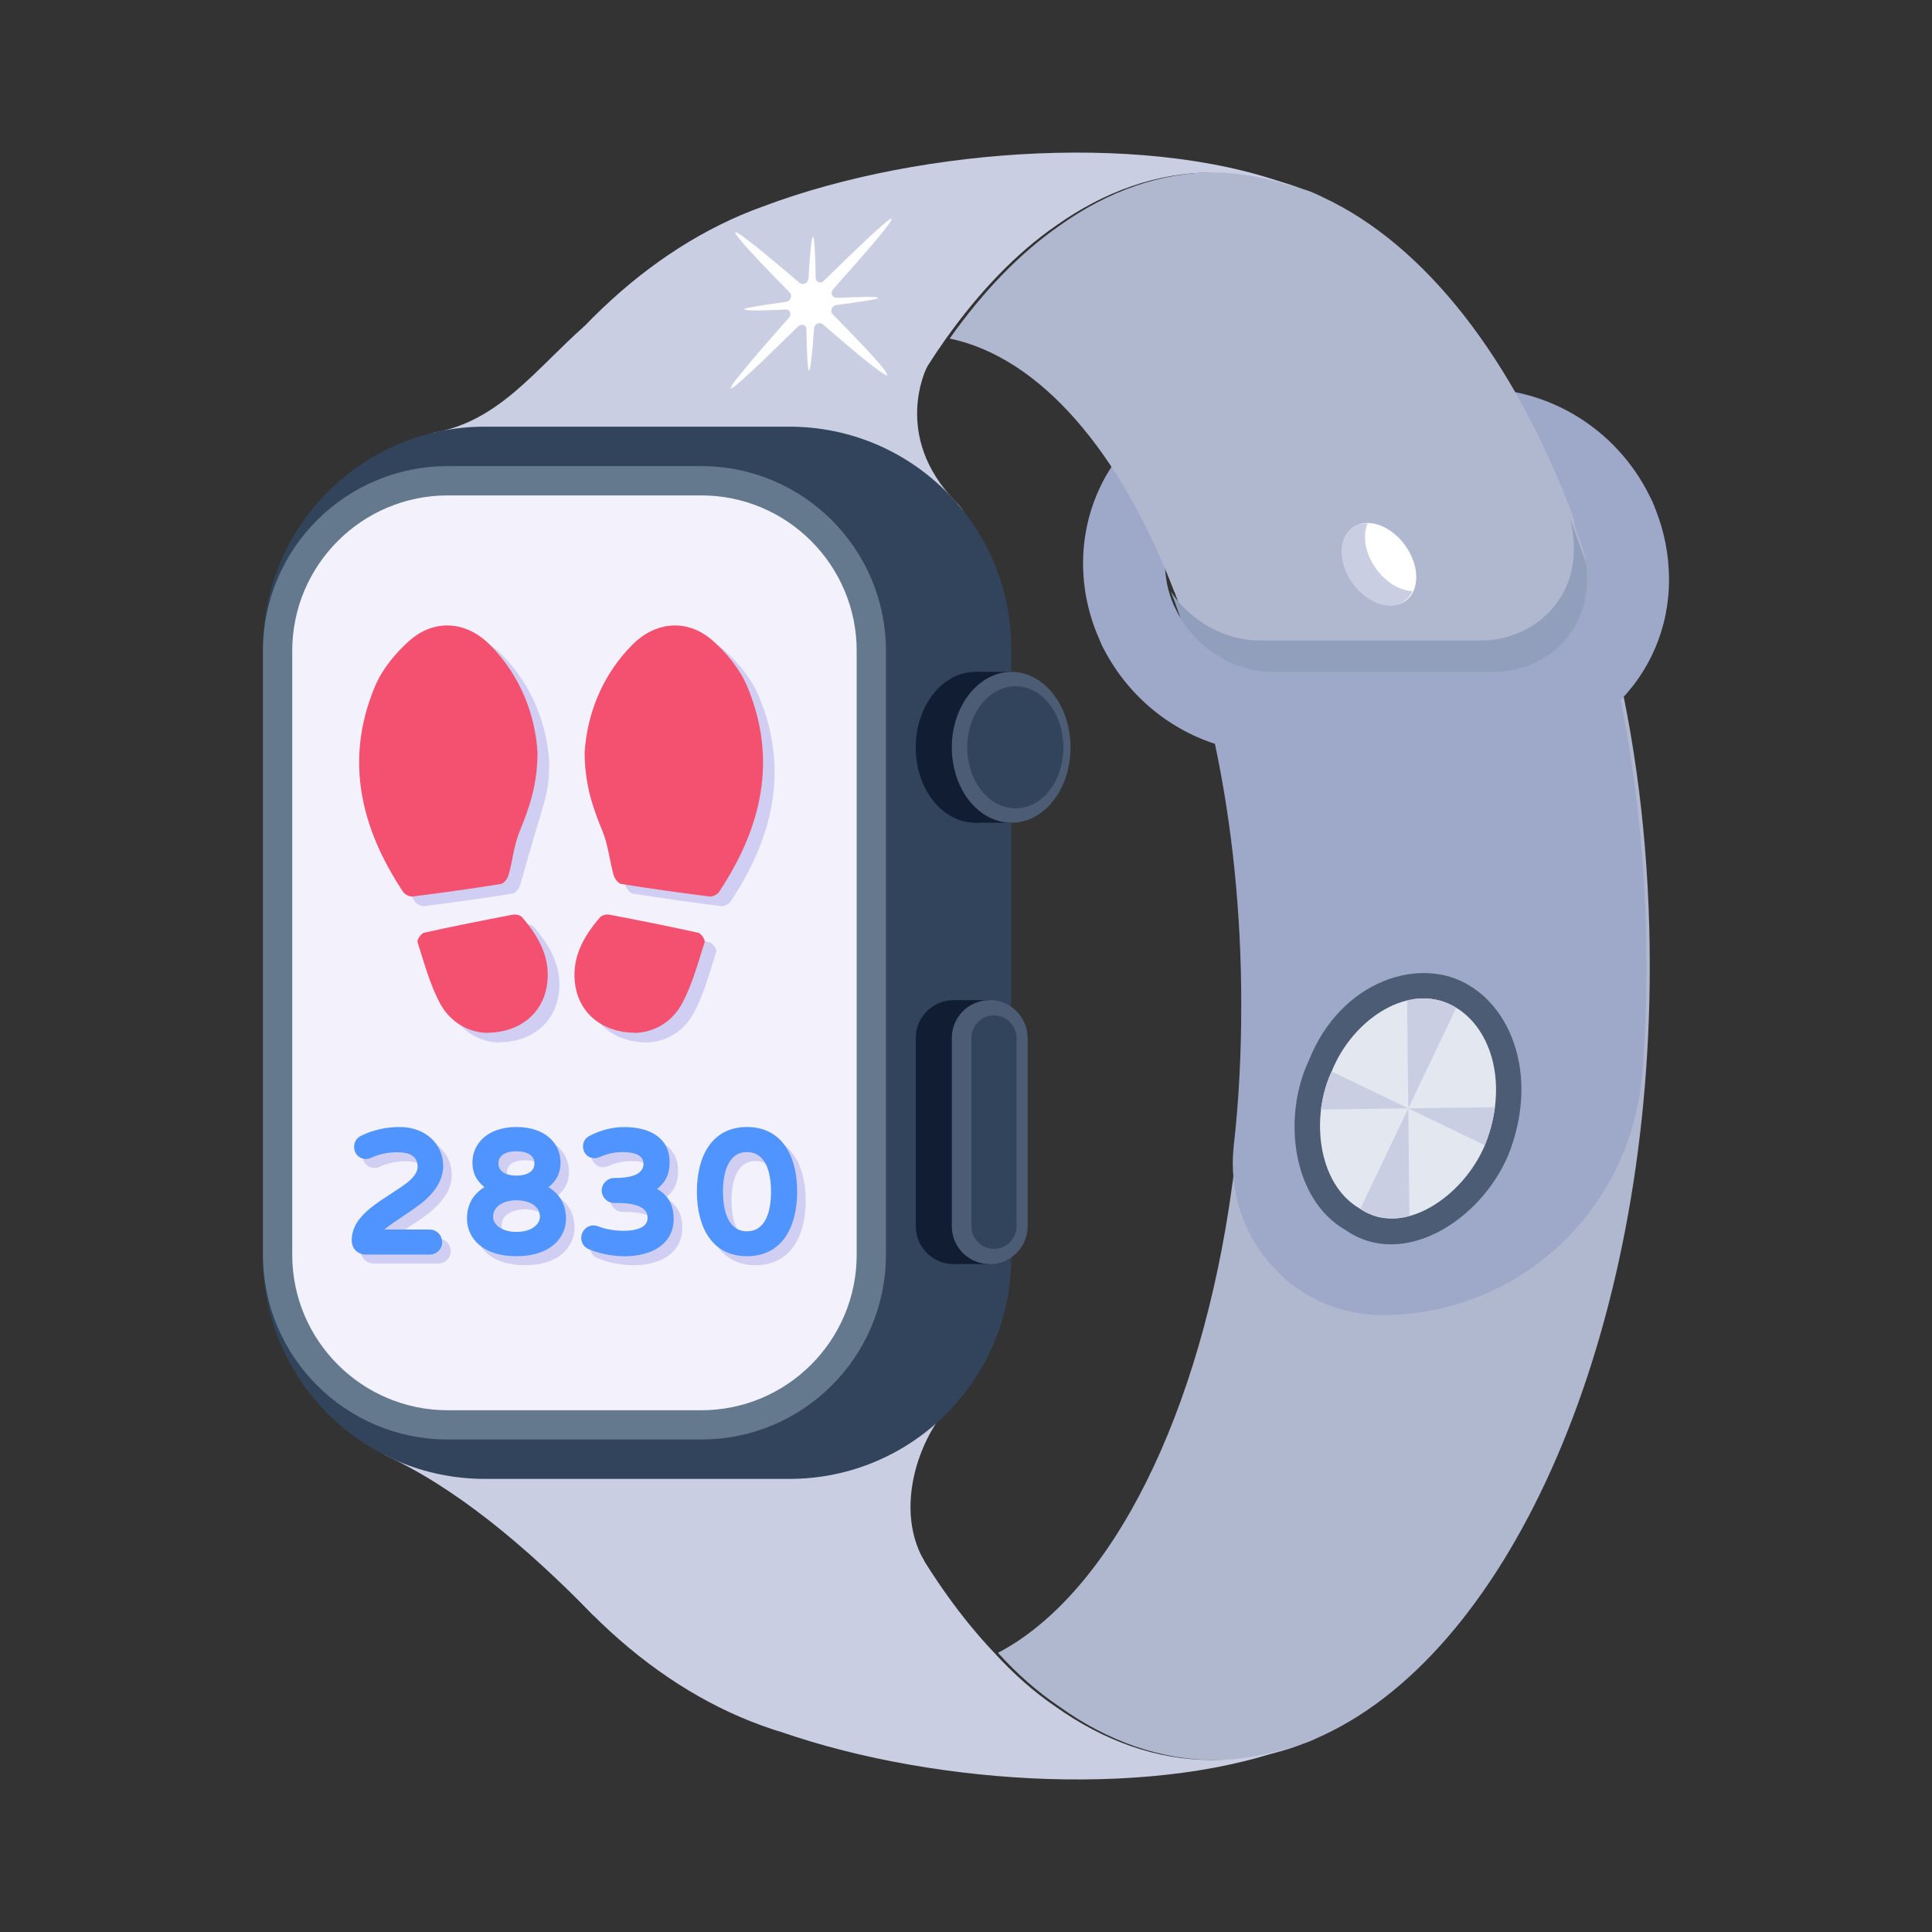 <svg id="Layer_1" enable-background="new 0 0 38 38" height="512" viewBox="0 0 38 38" width="512" xmlns="http://www.w3.org/2000/svg"><rect x="0" y="0" width="38" height="38" fill="#333333" stroke="none"/><g id="_x33_8"><g><g><g><g><path d="m22.404 13.147c-.298 0-.584-.165-.723-.45-.22-.448-.346-.927-.373-1.422-.107-2.001 1.435-3.633 3.437-3.633h4.339c1.466 0 2.808.877 3.419 2.234.182.405.001.882-.404 1.065-.401.181-.882.002-1.065-.404-.346-.768-1.129-1.284-1.95-1.284h-4.339c-1.073 0-1.887.855-1.828 1.935.015.279.085.547.209.8.197.399.033.882-.367 1.077-.113.056-.235.083-.354.083z" fill="#9ea9c9"/></g></g><g><path d="m32.449 18.999c0 7.28-2.72 13.39-6.4 15.12-.13.06-.27.13-.42.18-.56.22-1.14.32-1.72.32-1.08 0-2.12-.37-3.07-1.05-.43-.29-.83-.64-1.21-1.06 2.23-1.17 4-4.7 4.61-9.22.16-1.12.24-2.31.24-3.53 0-3.07-.52-5.89-1.38-8.12-.01-.01-.01-.01-.01-.02-1.05-2.73-2.63-4.59-4.41-4.96.65-.92 1.38-1.68 2.16-2.22.95-.68 1.99-1.05 3.07-1.05.58 0 1.16.12 1.72.33.14.04.27.1.39.16 2.02.94 3.75 3.19 4.9 6.22.01.02.01.03.01.05.35.9.64 1.86.86 2.88.43 1.84.66 3.85.66 5.97z" fill="#b0b8cf"/></g><g><path d="m31.691 13.554c-.023-.135-.044-.273-.07-.406l.01-.01c.03-.04.07-.07.09-.11-.22-1.02-.51-1.98-.86-2.88.06.17.08.33.09.51.04.53-.13 1.01-.48 1.38-.34.35-.83.56-1.34.56h-4.34c-.7 0-1.36-.37-1.76-.96.228.591.415 1.243.587 1.916h8.072z" fill="#919ebc"/></g><g><path d="m18.236 7.212s-.71 1.353.563 2.658c1.273 1.305-5.175-2.072-3.038-2.455 2.137-.383 2.475-.203 2.475-.203z" fill="#c9cee2"/></g><g><path d="m11.5 6.41c-.962.848-1.684 1.878-2.969 2.1 0 0 2.811 2.864 3.843 2.084s-.875-4.183-.875-4.183z" fill="#c9cee2"/></g><g><path d="m11.677 31.778c-1.359-1.39-2.727-2.526-4.112-3.16 0 0-.328-3.387 2.535-.989s1.577 4.148 1.577 4.148z" fill="#c9cee2"/></g><g><path d="m18.174 30.693c-.469-.814-.268-1.904.228-2.686 0 0 .794-1.722-.977-.254-1.77 1.468-1.134 3.781-.278 3.67.856-.11 1.026-.73 1.026-.73z" fill="#c9cee2"/></g><g><path d="m23.839 34.617c.587 0 1.162-.103 1.725-.322-2.703 1.081-7.084.851-10.201-.23-.126-.035-.253-.081-.38-.126-4.543-1.645-7.912-7.705-7.912-14.939 0-7.234 3.381-13.306 7.935-14.939 3.14-1.184 7.751-1.483 10.558-.345-.564-.207-1.139-.322-1.725-.322-1.081 0-2.116.368-3.071 1.046-.782.54-1.507 1.3-2.162 2.22-2.024 2.852-3.324 7.314-3.324 12.34 0 5.773 1.714 10.811 4.278 13.513.379.414.782.771 1.207 1.058.955.678 1.99 1.046 3.071 1.046z" fill="#c9cee2"/></g><g><path d="m31.878 13.767c.322 1.633.506 3.393.506 5.233 0 .702-.023 1.403-.081 2.082-.103 1.346-.702 2.542-1.621 3.404-.909.851-2.139 1.38-3.485 1.38-1.783 0-3.117-1.553-2.933-3.312.104-.897.15-1.84.15-2.795 0-1.829-.184-3.554-.518-5.129-.954-.31-1.759-1.001-2.22-1.932-.195-.402-.023-.885.368-1.081.402-.195.886-.023 1.081.368.368.747 1.116 1.23 1.921 1.23h4.336c1.055 0 1.901-.835 1.829-1.944-.012-.253-.069-.494-.173-.736-.184-.403-.012-.874.391-1.058.414-.184.886-.012 1.07.391.184.414.299.863.322 1.323.058.966-.276 1.875-.931 2.565z" fill="#9ea9c9"/></g><g><path d="m26.473 24.199c-1.065-.606-1.253-2.231-.731-3.338.627-1.582 2.2-2.078 3.167-1.472.86.52 1.342 1.845.761 3.321-.556 1.322-2.091 2.254-3.197 1.489z" fill="#4c5c75"/></g><g><g><path d="m29.206 22.524c-.425 1.013-1.617 1.826-2.45 1.254-.859-.491-.975-1.834-.564-2.703.416-1.049 1.572-1.802 2.45-1.254.69.417 1.041 1.508.564 2.703z" fill="#e3e7f0"/></g><g><path d="m27.722 23.916c-.249.083-.668.067-.966-.138l.943-1.978z" fill="#c9cee2"/></g><g><path d="m29.401 21.777v.023c-.035.253-.104.494-.196.725l-1.507-.725z" fill="#c9cee2"/></g><g><path d="m28.642 19.822-.943 1.978-.023-2.116c.262-.087.654-.057.966.138z" fill="#c9cee2"/></g><g><path d="m27.699 21.8-1.714.023c0-.012 0-.012 0-.023.035-.253.103-.506.207-.725z" fill="#c9cee2"/></g></g><g><g><ellipse cx="27.111" cy="11.103" fill="#fff" rx=".628" ry=".888" transform="matrix(.814 -.582 .582 .814 -1.401 17.837)"/></g></g><g><path d="m27.781 11.626c-.078.175-.234.287-.44.287-.388 0-.794-.371-.918-.809-.125-.439.07-.81.459-.81.005 0 .011 0 .016.001-.06.142-.069.326-.014.522.122.43.517.796.897.809z" fill="#c9cee2"/></g><g><path d="m19.89 12.756v11.968c0 2.41-1.954 4.364-4.364 4.364h-5.99c-2.41 0-4.364-1.954-4.364-4.364v-11.968c0-2.41 1.954-4.364 4.364-4.364h5.99c2.41 0 4.364 1.954 4.364 4.364z" fill="#31445b"/></g><g><path d="m17.425 12.801v11.879c0 2.006-1.626 3.633-3.633 3.633h-4.987c-2.006 0-3.633-1.626-3.633-3.633v-11.879c0-2.006 1.626-3.633 3.633-3.633h4.987c2.006 0 3.633 1.626 3.633 3.633z" fill="#64798e"/></g><g><path d="m8.806 27.738c-1.686 0-3.058-1.372-3.058-3.058v-11.879c0-1.686 1.372-3.057 3.058-3.057h4.987c1.686 0 3.057 1.371 3.057 3.057v11.879c0 1.686-1.371 3.058-3.057 3.058h-4.987z" fill="#f3f1fc"/></g><g><g><path d="m8.753 23.526c.182-.264.165-.593.014-.821-.143-.216-.402-.361-.736-.361-.276 0-.533.059-.771.177-.153.083-.162.279-.06.384.069.071.183.088.27.043.159-.072.33-.108.509-.108.149 0 .258.029.317.081.094.085.122.24.028.366-.284.383-1.238.632-1.238 1.289 0 .155.115.277.28.277h1.249c.139 0 .249-.104.249-.245 0-.139-.11-.248-.249-.248h-.889c.075-.06.183-.138.325-.233.28-.182.527-.341.701-.601z" fill="#d0cef2"/></g><g><path d="m10.955 23.527c.16-.124.237-.284.237-.485 0-.111-.03-.222-.091-.329-.152-.271-.466-.369-.776-.369-.573 0-.866.332-.866.698 0 .202.079.365.237.484-.227.138-.344.348-.344.619 0 .405.33.74.973.74.671 0 .974-.363.974-.74 0-.198-.065-.449-.344-.618zm-.63-.706c.184 0 .354.062.354.24 0 .171-.167.239-.354.239-.186 0-.354-.067-.354-.239 0-.179.173-.24.354-.24zm.461 1.292c0 .387-.921.398-.921 0 0-.103.038-.176.12-.232.092-.064.203-.096.341-.096.227 0 .461.097.461.328z" fill="#d0cef2"/></g><g><path d="m13.092 23.56c.167-.13.246-.29.246-.526 0-.486-.4-.69-.888-.69-.238 0-.471.059-.694.177-.149.082-.153.275-.052.371.068.066.151.089.264.042.139-.065.288-.097.455-.097.185 0 .403.043.403.228 0 .247-.331.282-.577.282-.134 0-.245.111-.245.245 0 .134.11.246.245.246h.051c.606 0 .606.224.606.298 0 .316-.668.285-.963.164-.184-.073-.341.062-.341.224 0 .102.054.186.153.224.222.091.464.137.717.137.498 0 .947-.231.947-.733-0-.292-.112-.464-.327-.591z" fill="#d0cef2"/></g><g><path d="m14.86 22.344c-.691 0-.985.576-.985 1.27 0 .69.29 1.271.985 1.271.692 0 .987-.576.987-1.271 0-.696-.296-1.27-.987-1.27zm.473 1.27c0 .375-.099.781-.473.781-.373 0-.472-.408-.472-.781 0-.371.101-.777.472-.777.372 0 .473.404.473.777z" fill="#d0cef2"/></g></g><g><g><path d="m20.346 14.698c0 .828-.517 1.484-1.162 1.484-.644 0-1.173-.655-1.173-1.484 0-.816.529-1.483 1.173-1.483.644 0 1.162.667 1.162 1.483z" fill="#111d33"/></g><g><path d="m19.181 13.215h.701v2.967h-.701z" fill="#111d33"/></g><g><path d="m21.056 14.698c0 .828-.517 1.484-1.162 1.484-.644 0-1.173-.655-1.173-1.484 0-.816.529-1.483 1.173-1.483.644 0 1.162.667 1.162 1.483z" fill="#4c5c75"/></g><g><path d="m20.915 14.698c0 .671-.419 1.201-.94 1.201-.521 0-.95-.531-.95-1.201 0-.661.428-1.201.95-1.201.522 0 .94.54.94 1.201z" fill="#31445b"/></g><g><path d="m20.209 20.416v3.703c0 .411-.333.744-.744.744h-0c-.411 0-.744-.333-.744-.744v-3.703c0-.411.333-.744.744-.744h0c.411 0.0.744.333.744.744z" fill="#4c5c75"/></g><g><path d="m19.5 20.416v3.703c0 .411-.333.744-.744.744h-0c-.411 0-.744-.333-.744-.744v-3.703c0-.411.333-.744.744-.744h0c.411 0.0.744.333.744.744z" fill="#111d33"/></g><g><path d="m18.756 19.672h.701v5.191h-.701z" fill="#111d33"/></g><g><path d="m20.209 20.416v3.703c0 .411-.333.744-.744.744h-0c-.411 0-.744-.333-.744-.744v-3.703c0-.411.333-.744.744-.744h0c.411 0.0.744.333.744.744z" fill="#4c5c75"/></g><g><path d="m19.55 24.563c-.244 0-.443-.199-.443-.444v-3.703c0-.245.199-.444.443-.444.245 0 .444.199.444.444v3.703c0.0.245-.199.444-.444.444z" fill="#31445b"/></g></g></g><g><g><g><path d="m10.802 14.981c-.002.705-.08.663-.568 2.417-.019.07-.09.167-.149.177-.579.093-1.159.174-1.741.247-.059.007-.152-.04-.186-.091-1.363-2.056-.971-3.967.122-4.938.492-.437 1.119-.39 1.584.077.623.626.893 1.409.938 2.111z" fill="#d0cef2"/></g><g><path d="m9.817 20.504c-.36-.003-.728-.2-.931-.576-.202-.374-.312-.799-.445-1.208-.015-.045.071-.172.128-.185.58-.129 1.164-.244 1.748-.356.056-.011.146.01.181.051.339.392.578.826.484 1.368-.093.533-.538.899-1.165.904z" fill="#d0cef2"/></g></g><g><g><path d="m11.727 14.981c.002.705.08.663.568 2.417.019.07.09.167.149.177.579.093 1.159.174 1.741.247.059.007.152-.04.186-.091.832-1.255 1.156-2.593.556-4.034-.141-.339-.401-.658-.678-.904-.492-.437-1.119-.39-1.584.077-.623.626-.893 1.409-.938 2.111z" fill="#d0cef2"/></g><g><path d="m12.713 20.504c.36-.003.728-.2.931-.576.202-.374.312-.799.445-1.208.015-.045-.071-.172-.128-.185-.58-.129-1.164-.244-1.748-.356-.056-.011-.146.01-.181.051-.339.392-.578.826-.484 1.368.093.533.538.899 1.165.904z" fill="#d0cef2"/></g></g></g><g><g><g><path d="m10.573 14.792c-.002.665-.171 1.114-.355 1.567-.109.268-.135.568-.214.85-.019.07-.09.167-.149.177-.579.093-1.159.174-1.741.247-.059.007-.152-.04-.186-.091-.832-1.255-1.156-2.593-.556-4.034.141-.339.401-.658.678-.904.492-.437 1.119-.39 1.584.077.623.626.893 1.409.938 2.111z" fill="#f45170"/></g><g><path d="m9.588 20.315c-.36-.003-.728-.2-.931-.576-.202-.374-.312-.799-.445-1.208-.015-.045.071-.172.128-.185.58-.129 1.164-.244 1.748-.356.056-.011.146.01.181.051.339.392.578.826.484 1.368-.093.533-.538.899-1.165.904z" fill="#f45170"/></g></g><g><g><path d="m11.499 14.792c.002.665.171 1.114.355 1.567.109.268.135.568.214.85.019.07.09.167.149.177.579.093 1.159.174 1.741.247.059.007.152-.04.186-.091.832-1.255 1.156-2.593.556-4.034-.141-.339-.401-.658-.678-.904-.492-.437-1.119-.39-1.584.077-.623.626-.893 1.409-.938 2.111z" fill="#f45170"/></g><g><path d="m12.484 20.315c.36-.003.728-.2.931-.576.202-.374.312-.799.445-1.208.015-.045-.071-.172-.128-.185-.58-.129-1.164-.244-1.748-.356-.056-.011-.146.01-.181.051-.339.392-.578.826-.484 1.368.093.533.538.899 1.165.904z" fill="#f45170"/></g></g></g><g><g><path d="m8.298 23.659c.227-.182.419-.431.419-.726 0-.428-.345-.766-.854-.766-.276 0-.533.059-.771.177-.153.083-.162.279-.06.384.069.071.183.088.27.043.159-.072.33-.108.509-.108.228 0 .403.062.403.292 0 .125-.129.25-.229.324-.429.32-1.067.583-1.067 1.12 0 .155.115.277.28.277h1.249c.139 0 .249-.104.249-.245 0-.139-.11-.248-.249-.248h-.889c.224-.179.474-.318.739-.524z" fill="#5094ff"/></g><g><path d="m10.788 23.35c.16-.124.237-.284.237-.485 0-.36-.282-.698-.867-.698-.573 0-.866.332-.866.698 0 .202.079.365.237.484-.227.138-.344.348-.344.619 0 .397.323.741.973.74.664-0.0.974-.359.974-.74 0-.198-.065-.449-.344-.618zm-.63-.706c.184 0 .354.062.354.24 0 .171-.167.239-.354.239-.186 0-.354-.067-.354-.239 0-.179.173-.24.354-.24zm.461 1.292c0 .131-.143.294-.46.294-.318 0-.461-.166-.461-.294 0-.229.236-.328.461-.328.227 0 .461.097.461.328z" fill="#5094ff"/></g><g><path d="m12.924 23.384c.167-.13.246-.29.246-.526 0-.486-.4-.69-.888-.69-.238 0-.471.059-.694.177-.078.043-.121.117-.121.206 0 .15.143.285.332.206.139-.065.288-.097.455-.097.185 0 .403.043.403.228 0 .247-.331.282-.577.282-.134 0-.245.111-.245.245 0 .134.11.246.245.246h.051c.606 0 .606.224.606.298 0 .316-.668.285-.963.164-.103-.041-.206-.019-.275.056-.109.117-.087.325.087.393.692.283 1.664.148 1.664-.596 0-.292-.112-.464-.327-.591z" fill="#5094ff"/></g><g><path d="m14.692 22.167c-.691 0-.985.576-.985 1.27 0 .69.29 1.271.985 1.271.692 0 .987-.576.987-1.271 0-.696-.296-1.27-.987-1.27zm.473 1.27c0 .375-.099.781-.473.781-.373 0-.472-.408-.472-.781 0-.371.101-.777.472-.777.372 0.0.473.404.473.777z" fill="#5094ff"/></g></g></g><g><path d="m17.453 7.379c-.045.04-.636-.45-1.27-1-.063-.06-.17 0-.17.08-.034.45-.07.83-.1.83s-.045-.37-.052-.81c.001-.09-.096-.12-.163-.06-.67.66-1.292 1.26-1.327 1.22-.036-.03.523-.69 1.148-1.39.058-.07.02-.17-.071-.16-.442.02-.814.03-.809-.01.002-.02.37-.08.817-.14.091-.01.134-.12.082-.18-.57-.58-1.085-1.12-1.077-1.19.035-.04.626.45 1.261.99.063.06.169.01.18-.08.024-.45.059-.82.089-.82.03 0 .045.37.052.81 0.0.08.106.12.164.05.657-.64 1.257-1.22 1.327-1.22.045.04-.523.69-1.148 1.39-.058.07-.02.17.069.17.452-.02.814-.03.82 0-.004.03-.37.08-.827.14-.081.01-.134.12-.072.18.57.58 1.085 1.12 1.075 1.2z" fill="#fff"/></g></g></svg>